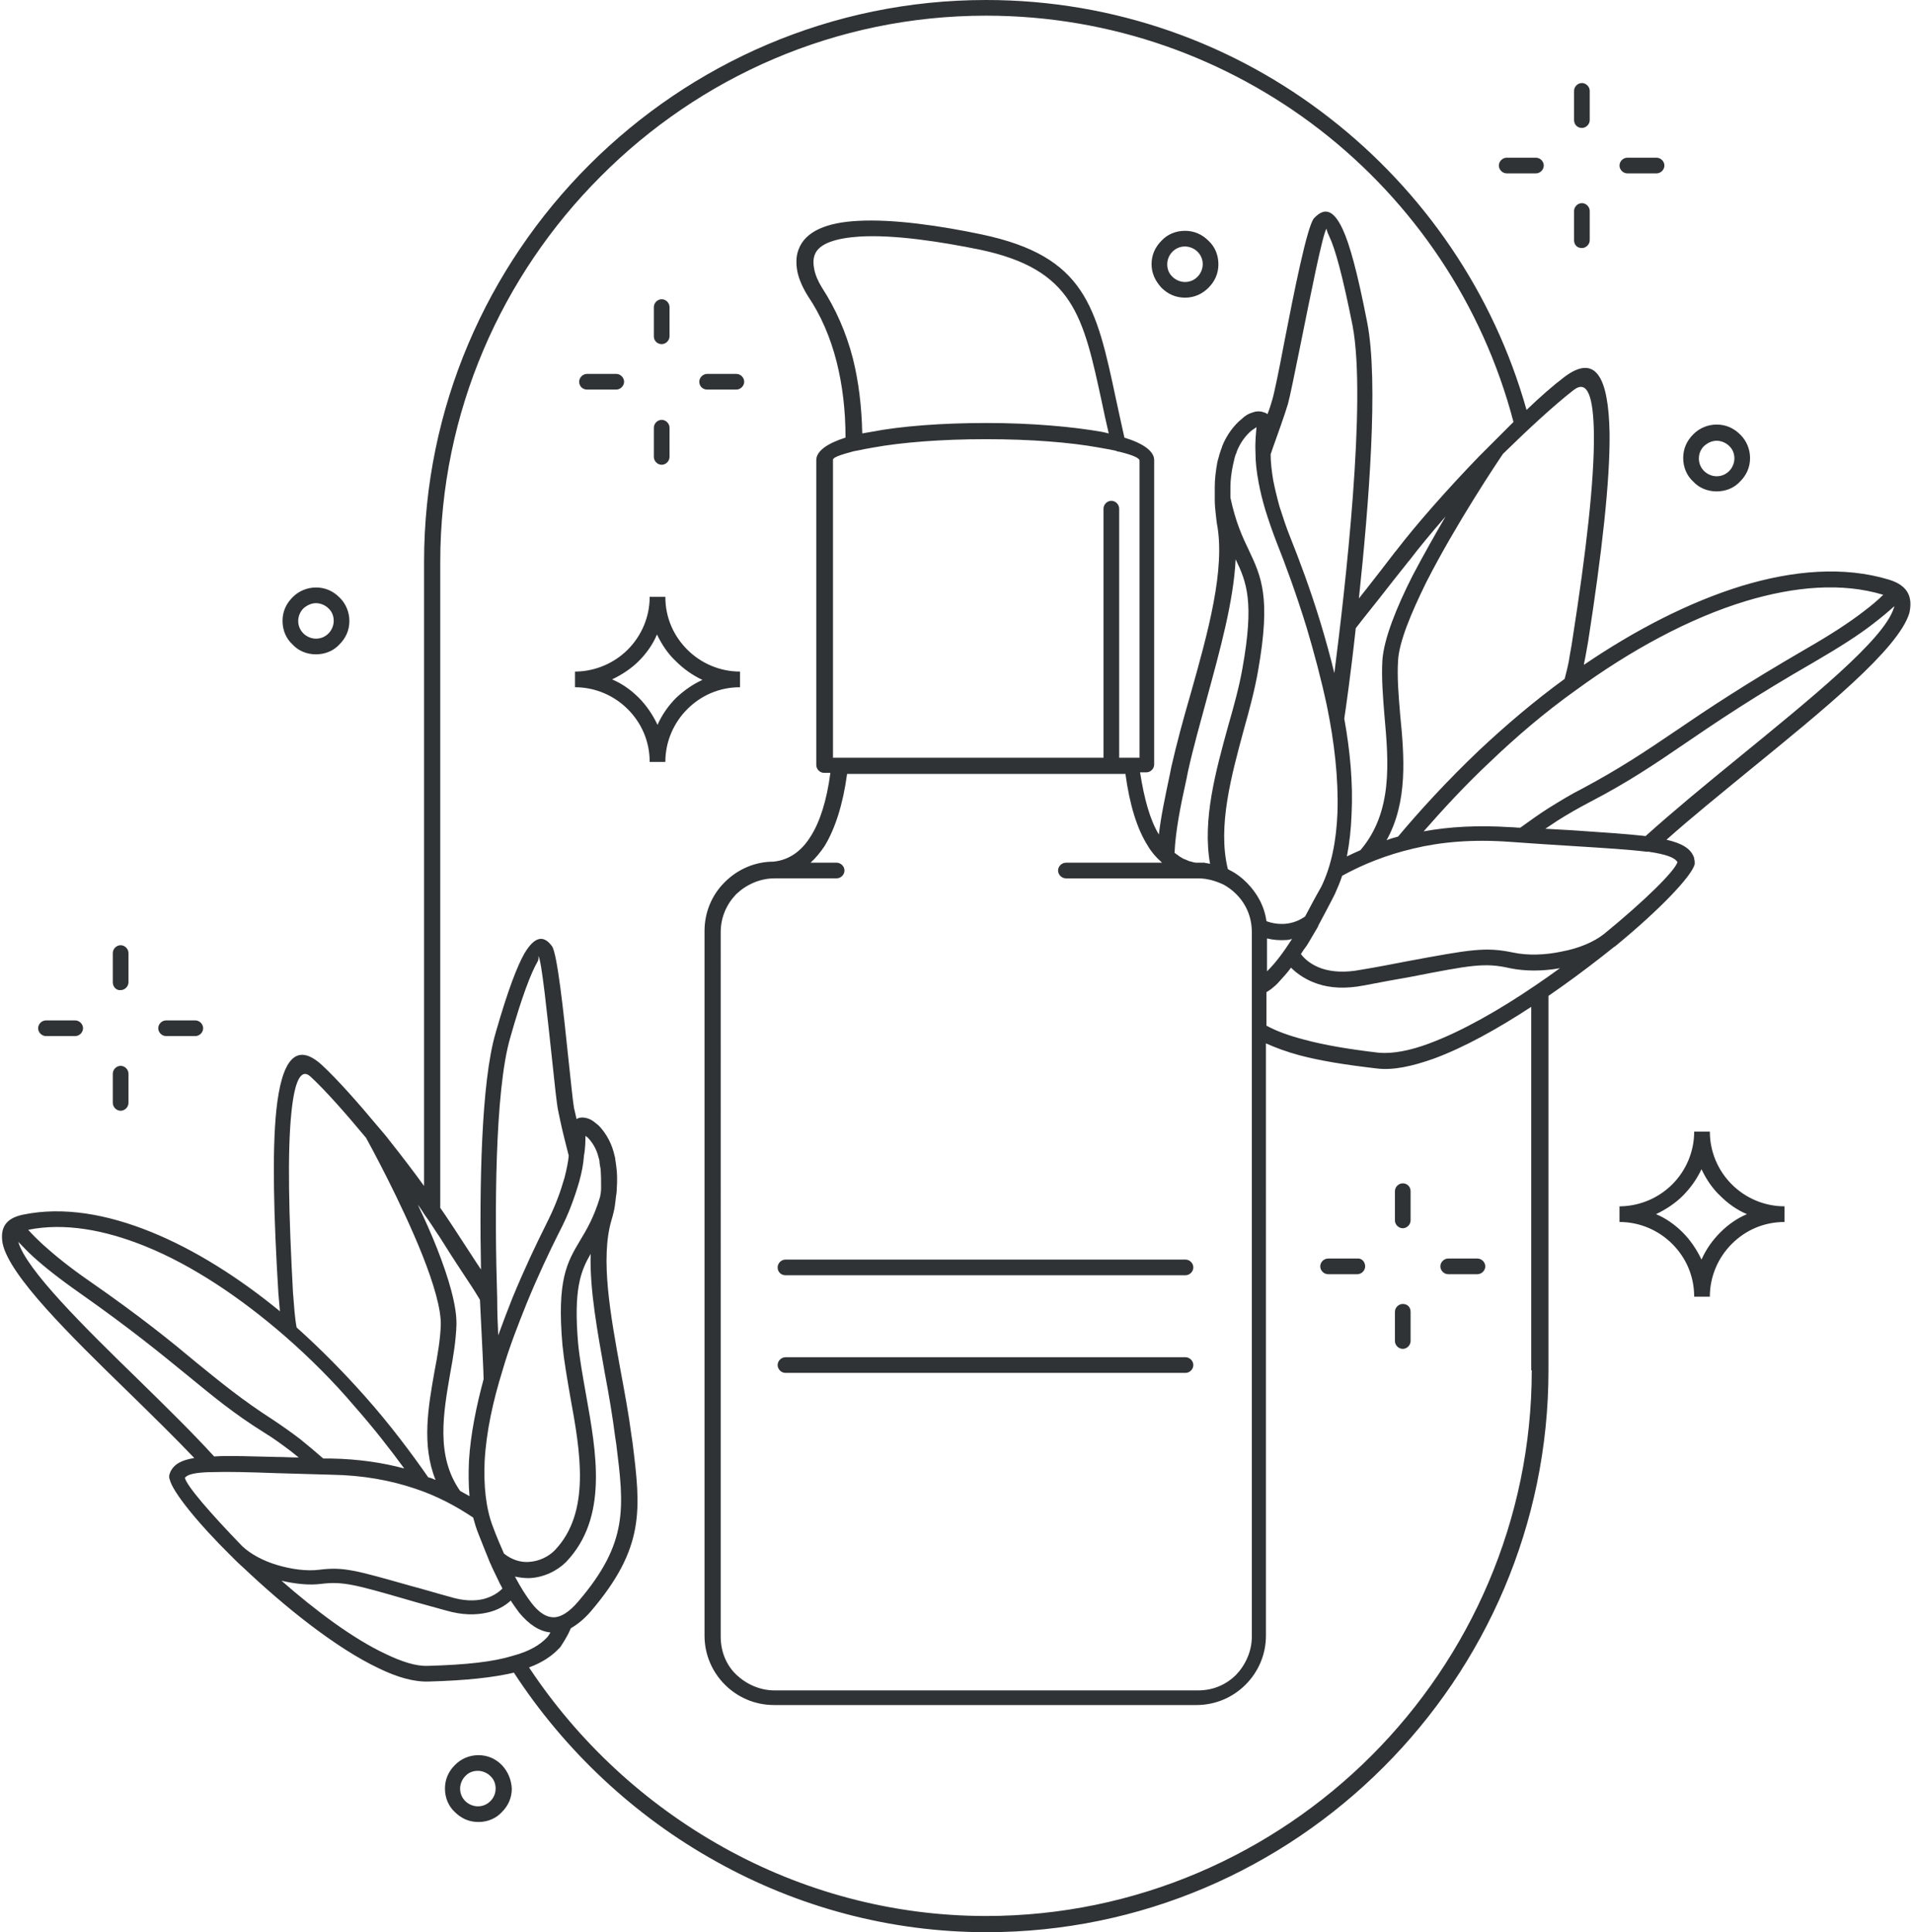 <?xml version="1.0" encoding="UTF-8"?><svg xmlns="http://www.w3.org/2000/svg" xmlns:xlink="http://www.w3.org/1999/xlink" height="370.0" preserveAspectRatio="xMidYMid meet" version="1.0" viewBox="-0.3 0.0 366.3 370.0" width="366.3" zoomAndPan="magnify"><g id="change1_1"><path d="M361.4,111c-8.6-2.6-18.3-1.8-28.2,1.2c-10.1,3.1-20.5,8.5-30.2,15.1c0-0.1,0-0.1,0-0.2 c0.3-1.3,0.5-2.7,0.8-4.3c2.6-16.7,4.2-30.7,4.1-39.8c-0.2-10.9-2.7-15.4-8.8-10.7c-2.1,1.6-4.5,3.7-7.1,6.2 c-6.3-22.4-19.7-41.9-37.7-55.9C236.1,8.4,213.2,0,188.5,0c-29.6,0-56.5,12.1-76,31.6C93,51.1,80.9,78,80.9,107.6v119.5 c-2.1-2.9-4.4-5.9-6.7-8.8c-0.6-0.8-1.3-1.6-1.9-2.3c0,0,0,0,0,0c-4-4.8-7.9-9.2-10.9-12c-5.1-4.7-7.8-0.9-8.8,8.7 c-0.8,7.9-0.5,20.2,0.4,34.9c0.1,1.3,0.2,2.4,0.3,3.5c-7.8-6.4-16.3-11.8-24.7-15.2c-8.4-3.4-16.8-4.9-24.5-3.3 c-3.4,0.7-4.4,2.6-3.9,5.5c1.3,6.2,12.8,17.5,24.1,28.5c4.5,4.4,8.9,8.7,12.6,12.6c-2.5,0.4-3.9,1.2-4.6,2.7l-0.1,0.3 c-0.1,0.2-0.1,0.4-0.1,0.7c0,0.1,0,0.2,0.1,0.4c0.5,2.3,5.3,8.3,11.9,14.8c0,0,0,0,0,0c0,0,0.1,0,0.1,0.1c0.6,0.6,1.3,1.3,2,1.9 c7.9,7.5,17.8,15.5,26.1,19.4c3.5,1.7,6.7,2.6,9.5,2.5c7.3-0.2,12.5-0.8,16.3-1.7c9.7,14.9,23.1,27.5,38.8,36.2 c15.4,8.6,33.1,13.5,51.7,13.5c29.6,0,56.5-12.1,76-31.6c19.5-19.5,31.6-46.4,31.6-76v-71.7c3.5-2.4,7-5,10.2-7.5 c0.8-0.6,1.6-1.3,2.4-1.9c0.1,0,0.1-0.1,0.2-0.1c0,0,0.1-0.1,0.1-0.1c8.4-6.9,14.5-13.3,15.1-15.6l0-0.2c0-0.3,0-0.6-0.1-0.8l0-0.2 c-0.6-1.8-2.3-2.8-5.3-3.5c4.7-4.2,10.4-8.8,16-13.4c14.1-11.5,28.4-23.1,30.5-30C366,114.3,365,112.1,361.4,111z M334,115.1 c9.3-2.8,18.4-3.6,26.3-1.2c-1,1-2.3,2.1-3.9,3.3c-2.6,2-6.1,4.3-10.8,7c-11.9,6.9-19.1,11.7-25.1,15.8c-5.9,4-10.7,7.2-17.8,11 c-2.2,1.1-4.3,2.4-6.4,3.7c-1.9,1.2-3.7,2.5-5.5,3.8c-0.6,0-1.3-0.1-1.9-0.1c-6.2-0.4-11.7-0.1-16.6,0.8c3.6-4.1,7.8-8.7,12.6-13.2 c5-4.8,10.6-9.6,16.5-13.8C311.8,124.6,323.1,118.4,334,115.1z M301,74.7c2.7-2.1,3.8,1.3,3.9,8.4c0.1,8.9-1.5,22.7-4.1,39.3 c-0.2,1.5-0.5,2.8-0.7,4.2c-0.2,1.1-0.5,2.2-0.8,3.4c-5.9,4.3-11.4,9-16.4,13.7c-6.1,5.8-11.4,11.6-15.5,16.5 c-0.7,0.2-1.5,0.4-2.2,0.7c4.1-7.4,3.4-16,2.6-24.1c-0.3-3.6-0.6-7.1-0.4-10.3c0.2-3.6,2.5-9.1,5.4-15c5.7-11.2,13.8-23.3,14.7-24.6 C292.5,82,297.4,77.5,301,74.7z M252,188.4c2.4,0.8,5.3,1,8.9,0.3c3.6-0.7,6.4-1.2,8.7-1.6c11.8-2.3,14.4-2.8,19.2-1.7 c2.9,0.6,6.3,0.6,9.6,0c-1.5,1.1-3.1,2.2-4.7,3.3c0,0,0,0,0,0c-6.9,4.7-14.1,8.8-20.3,11.1c-3.7,1.4-7,2-9.6,1.8 c-6-0.7-10.6-1.5-14.3-2.5c-3.1-0.8-5.5-1.7-7.3-2.7V190c0.3-0.2,0.6-0.4,0.9-0.6c0.5-0.4,1.1-0.9,1.6-1.5c0.7-0.8,1.5-1.6,2.2-2.6 C248.2,186.6,249.9,187.7,252,188.4z M148,168.2h11.9c0.8,0,1.5-0.7,1.5-1.5s-0.7-1.5-1.5-1.5v0h-5c1-0.9,1.9-2,2.7-3.2 c2-3.3,3.5-7.9,4.3-13.8h53.3c0.8,5.9,2.2,10.5,4.3,13.8c0.7,1.2,1.6,2.2,2.5,3c0,0,0.1,0.1,0.1,0.1c0,0,0.1,0.1,0.1,0.1h-18.4 c-0.8,0-1.5,0.7-1.5,1.5c0,0.8,0.7,1.5,1.5,1.5h25.3c1.8,0,3.4,0.5,4.9,1.2c0.9,0.5,1.7,1.1,2.4,1.8c1.9,1.9,3,4.4,3,7.3l0,0.9v134 c0,2.8-1.2,5.4-3,7.3c-1.9,1.9-4.4,3-7.3,3H148c-2.8,0-5.4-1.2-7.3-3s-3-4.4-3-7.3V178.5c0-2.8,1.1-5.3,2.9-7.2l0.1-0.1 C142.6,169.4,145.2,168.2,148,168.2z M163,68.6c-1.3-5-3.3-9.5-5.9-13.5c-0.8-1.3-1.3-2.5-1.5-3.6c-0.2-1-0.2-1.9,0.1-2.7 c0.8-2.2,4.1-3.2,8.6-3.5c6.7-0.4,15.6,1,23,2.5c18,3.8,19.8,12.7,23.4,29.3c0.4,1.9,0.8,3.8,1.3,5.9c-0.4-0.1-0.8-0.2-1.3-0.3 c-5.7-1-13.5-1.7-22.1-1.7l0,0c-8.6,0-16.4,0.6-22.1,1.7c-0.6,0.1-1.1,0.2-1.7,0.3C164.7,77.8,164.1,73,163,68.6z M163.2,86.4 c0.2,0,0.4-0.1,0.6-0.1c0.9-0.2,1.9-0.4,3.1-0.6c5.5-1,13.1-1.6,21.6-1.6c8.5,0,16.1,0.6,21.6,1.6h0c1.2,0.2,2.2,0.4,3.2,0.6 c0.2,0.1,0.5,0.2,0.7,0.2c2.5,0.6,3.9,1.2,3.9,1.7v56.9H214V97.4c0-0.8-0.7-1.5-1.5-1.5c-0.8,0-1.5,0.7-1.5,1.5v47.7h-51.8V88.1 C159.1,87.6,160.6,87.1,163.2,86.4z M236.3,107.1c2.1,4.4,3.6,8.1,1.3,20.9c-0.6,3.4-1.6,7.1-2.7,10.9c-2.4,8.7-5,18.1-3.5,26.5 c0,0-0.1,0-0.1,0c-0.3-0.1-0.7-0.1-1-0.2c-0.1,0-0.2,0-0.4,0c-0.3,0-0.6,0-0.9,0c-0.1,0-0.2,0-0.2,0c-0.3,0-0.7-0.1-1-0.2 c-0.1,0-0.3-0.1-0.4-0.1c-0.2-0.1-0.5-0.2-0.7-0.3c-0.2-0.1-0.3-0.1-0.5-0.2c-0.1-0.1-0.2-0.1-0.3-0.2c-0.2-0.1-0.4-0.2-0.6-0.4 c-0.1-0.1-0.2-0.1-0.3-0.2c-0.1-0.1-0.3-0.2-0.4-0.3c0.2-4.2,1.1-8.8,2.3-14.2l0.3-1.5c1-4.5,2.3-9.1,3.6-13.9 C233.3,124.5,235.9,115.2,236.3,107.1z M242.6,185.7l-0.3,0.3v-6.3c1.2,0.3,2.5,0.4,3.8,0.3l0,0c0.3,0,0.6-0.1,1-0.2 C245.5,182.3,244,184.3,242.6,185.7z M249.6,175.5c-1.3,0.9-2.6,1.3-3.8,1.4l0,0c-1.3,0.1-2.5-0.1-3.6-0.5c-0.4-2.9-1.8-5.4-3.8-7.4 c-0.9-0.9-1.9-1.7-3.1-2.3c0,0,0,0,0,0c-0.2-0.1-0.4-0.2-0.5-0.3c-2-8.2,0.7-17.9,3.1-26.8c1.1-3.9,2.1-7.7,2.7-11.2 c2.5-14.1,0.6-18-1.8-23.1c-1.2-2.5-2.5-5.3-3.5-10c0-0.7,0-1.3,0-2c0-1.4,0.2-2.9,0.5-4.3c0.1-0.4,0.2-0.9,0.3-1.3 c0.1-0.4,0.2-0.7,0.4-1.1l0-0.1c0.7-1.8,1.8-3.2,2.9-4.1c0.3-0.2,0.6-0.4,0.9-0.6c-0.1,1.1-0.3,2.8-0.2,4.9c0,0,0,0,0,0.1 c0,1.6,0.2,3.5,0.6,5.6c0.3,1.6,0.7,3.3,1.3,5.3l0,0c0.6,1.9,1.3,4,2.2,6.3c1.6,4,3.7,9.7,5.7,16.2c1.4,4.7,2.8,9.9,3.9,15.1 c1.4,6.8,2.2,13.8,2,20.2c-0.2,5.3-1.1,10.2-3.1,14.3C251.5,171.9,250.5,173.8,249.6,175.5z M240.6,81.7L240.6,81.7 C240.7,81.8,240.7,81.8,240.6,81.7z M255.2,128.9c-0.8-3.3-1.7-6.5-2.6-9.5c-2-6.6-4.2-12.4-5.8-16.4c-0.9-2.2-1.5-4.2-2.1-6 c-0.5-1.8-0.9-3.5-1.2-5l0,0c-0.3-1.8-0.5-3.5-0.5-5c0.7-2.1,1.4-3.9,1.9-5.4c0.6-1.7,1.1-3.2,1.4-4.2c0.4-1.4,1.3-5.9,2.4-11.3 c1.9-9.4,4.3-21.5,5-22.3c0-0.1,0,0.4,0.5,1.4c1.2,2.5,2.6,7.7,4.5,17.2C261.4,76.8,257.3,112.5,255.2,128.9z M257.1,137.6 c0.2-1.3,1.2-8.1,2.2-17.3c1.6-2.1,3.1-3.9,4.5-5.7c1.8-2.3,3.6-4.6,5.6-7.1l0.1-0.1c1.9-2.5,4.3-5.4,7-8.5 c-2.1,3.6-4.3,7.5-6.3,11.3c-3.1,6.1-5.5,12.1-5.8,16.2c-0.2,3.4,0.1,7,0.4,10.7c0.8,8.9,1.6,18.4-4.6,25.7 c-0.9,0.4-1.8,0.8-2.6,1.2c0.5-2.6,0.8-5.3,0.9-8.1C258.8,149.9,258.2,143.7,257.1,137.6z M97.4,198.7c2.3-8.1,4-12.4,5.2-14.5 c0.4-0.6,0.1-1.3,0.2-1.1c0.6,0.7,1.7,11.4,2.6,19.7c0.5,4.7,0.9,8.7,1.2,10c0.2,1.1,0.5,2.3,0.8,3.7c0.3,1.2,0.7,2.9,1.2,4.8 c-0.1,1.2-0.4,2.6-0.8,4.2c-0.4,1.3-0.8,2.7-1.4,4.2l0,0c-0.6,1.6-1.4,3.3-2.3,5.1c-1.7,3.4-4,8.2-6.3,13.8 c-0.9,2.3-1.8,4.6-2.7,7.1c-0.1-2.1-0.2-4.5-0.2-7.1c0,0,0,0,0,0C94.4,232.7,94.4,209,97.4,198.7z M111.8,217.5 c0.1,0.1,0.2,0.2,0.4,0.3c0.8,0.8,1.7,2.1,2.1,3.8c0.1,0.3,0.2,0.6,0.2,1l0,0.1c0.1,0.4,0.1,0.8,0.2,1.1c0.1,1.2,0.1,2.5,0.1,3.7 c0,0.6-0.1,1.2-0.2,1.7c-1.2,4-2.6,6.3-3.8,8.3c-2.5,4.2-4.5,7.5-3.4,20.1c0.3,3,0.9,6.4,1.5,9.9c1.9,10.4,4,22.1-3,29.4 c-1.2,1.2-3,2.1-5,2.2c-1.5,0.1-3.2-0.4-4.7-1.6c-0.7-1.6-1.4-3.2-2.1-5.1c-1.4-3.6-1.8-8-1.6-12.6c0.3-5.6,1.6-11.5,3.4-17.3 c1.3-4.5,3-8.8,4.6-12.8c2.2-5.4,4.5-10.2,6.2-13.6c1-1.9,1.8-3.7,2.4-5.3c0.6-1.6,1.1-3.1,1.5-4.5h0c0.5-1.8,0.8-3.4,0.9-4.8 c0,0,0-0.1,0-0.1C111.8,219.8,111.8,218.4,111.8,217.5z M105.7,309.7c-1.4,0-2.8-0.9-4.2-2.7c-1-1.3-2.1-3-3.2-5.1 c0.9,0.2,1.8,0.3,2.7,0.3c2.8-0.1,5.4-1.4,7.1-3.1c8.1-8.5,5.8-20.9,3.8-32.1c-0.6-3.4-1.2-6.7-1.5-9.7c-0.9-10.5,0.5-13.9,2.4-17.2 c-0.2,6.9,1.3,14.9,2.7,22.8c0.8,4.2,1.5,8.4,2,12.3l0.2,1.3c1.5,12.1,2.4,18.9-7.3,30.2C108.7,308.7,107.1,309.7,105.7,309.7z M92.3,264.1c-1.4,5.2-2.5,10.6-2.8,15.6c-0.1,2.3-0.1,4.6,0.1,6.8c-0.6-0.3-1.2-0.7-1.8-1c-4.7-6.7-3.2-14.9-1.9-22.5 c0.6-3.2,1.1-6.3,1.2-9.3c0.1-3.6-1.5-9-3.7-14.6c-1.1-2.8-2.4-5.7-3.7-8.4c0.5,0.6,0.9,1.3,1.3,1.9c0,0,0,0,0,0 c1.1,1.5,2,3,2.9,4.3c1.5,2.4,2.9,4.6,4.3,6.7c1.2,1.8,2.4,3.6,3.4,5.3C92,256.9,92.3,262.9,92.3,264.1z M55.5,213 c0.6-5.9,1.8-8.6,3.7-6.8c2.9,2.7,6.7,7,10.6,11.7c0.6,1.1,6.7,12.2,10.8,22.5c2.1,5.3,3.6,10.3,3.5,13.4c-0.1,2.7-0.6,5.7-1.2,8.8 c-1.2,6.8-2.5,14.1,0.2,20.8c-0.4-0.2-0.9-0.4-1.4-0.5c-3.2-4.6-7.3-10.1-12.1-15.5c-4-4.5-8.4-9-13.1-13.2c-0.2-1-0.3-2-0.4-3 c-0.1-1.2-0.2-2.3-0.3-3.7C55,232.8,54.7,220.7,55.5,213z M27.4,238.6c9.2,3.7,18.5,10,26.9,17.3c4.8,4.2,9.3,8.7,13.2,13.3 c3.7,4.2,6.9,8.3,9.6,12c-4.1-1.1-8.7-1.8-13.9-1.9c-0.5,0-1.1,0-1.6,0c-1.5-1.3-2.9-2.5-4.4-3.7c-1.7-1.3-3.4-2.5-5.2-3.7 c-5.9-3.8-9.8-7-14.6-10.9c-4.9-4.1-10.8-8.9-20.6-15.7c-3.9-2.7-6.7-5-8.8-6.9c-1.2-1.1-2.2-2.1-2.9-2.9 C12,234.1,19.7,235.5,27.4,238.6z M26.4,264.4c-10.8-10.5-21.7-21.3-23.2-26.6c0.8,0.8,1.7,1.8,2.8,2.8c2.2,2,5.1,4.3,9.1,7.1 c9.8,6.9,15.5,11.6,20.4,15.6c4.9,4,8.8,7.3,14.9,11.1c1.8,1.1,3.4,2.3,5,3.5c0.5,0.4,1,0.8,1.5,1.2c-1.4,0-2.8-0.1-4.1-0.1 c-5.1-0.1-9.1-0.3-12.1-0.1C36.7,274.5,31.6,269.5,26.4,264.4z M35.1,283c0.5-0.7,2-1,4.7-1.1c0.2,0,0.4,0,0.6,0 c2.8-0.1,6.8,0,12.3,0.2c3,0.1,6.5,0.2,10.5,0.3c6.1,0.1,11.3,1.1,15.8,2.6c4.3,1.4,8,3.4,11.3,5.6c0.3,1.1,0.6,2.1,1,3.1 c0.8,2,1.5,3.8,2.2,5.5c0,0.1,0.1,0.1,0.1,0.2c0.5,1.2,1.1,2.3,1.6,3.4c0.2,0.5,0.5,0.9,0.7,1.4c-0.9,0.9-2.1,1.6-3.6,2 c-1.7,0.4-3.8,0.4-6.4-0.4c-2.6-0.7-5.2-1.5-7.5-2.1c-10.6-3-12.9-3.7-17.6-3.1c-2.4,0.3-5.3-0.1-8-0.9c-2.7-0.8-5.1-2.1-6.7-3.6 c0,0,0,0,0,0C40,289.8,35.5,284.6,35.1,283z M81.6,319c-2.2,0.1-5-0.8-8.1-2.3c-6.2-2.9-13.4-8.3-19.9-14c2.6,0.6,5.3,0.9,7.6,0.6 c4.1-0.5,6.4,0.1,16.4,3c2,0.6,4.3,1.2,7.5,2.1c3.1,0.9,5.7,0.9,7.9,0.4c1.8-0.4,3.3-1.2,4.5-2.3c0.5,0.8,1.1,1.6,1.6,2.3 c1.9,2.3,3.9,3.6,6,3.8c-0.3,0.5-0.5,0.8-0.6,0.9c-1.3,1.4-3.3,2.7-6.7,3.6C94.2,318.2,89.1,318.8,81.6,319z M293,262.4 c0,28.7-11.8,54.9-30.7,73.8c-18.9,18.9-45.1,30.7-73.8,30.7c-18.1,0-35.3-4.8-50.2-13.1c-15.1-8.4-27.9-20.3-37.3-34.5 c2.7-1,4.5-2.3,5.8-3.7l0.2-0.2c0.3-0.5,1.3-1.9,2-3.6c1.2-0.7,2.5-1.7,3.8-3.2c10.5-12.3,9.6-19.6,8-32.5l-0.2-1.3 c-0.5-3.9-1.3-8.2-2.1-12.5c-1.9-10.5-3.9-21.3-1.7-28.7l0.2-0.7l0.2-0.8c0.2-0.8,0.3-1.6,0.4-2.5c0,0,0,0,0-0.1 c0.1-0.6,0.2-1.3,0.2-1.9c0.1-1.4,0.1-2.9-0.1-4.3c-0.1-0.5-0.1-0.9-0.2-1.4l0-0.1c-0.1-0.4-0.2-0.8-0.3-1.2c-0.6-2.2-1.8-4-2.9-5.1 c-0.6-0.5-1.2-1-1.7-1.2c-0.7-0.3-1.5-0.4-2.1-0.2c-0.1,0-0.2,0.1-0.4,0.2c-0.2-0.9-0.4-1.7-0.5-2.2c-0.2-1.1-0.6-5.1-1.1-9.7 c-0.9-8.7-2.1-19.8-3.1-21.2c-1.4-1.9-3.1-2.3-5.3,1.4c-1.3,2.3-3.1,6.8-5.5,15.2c-2.8,9.5-3.1,29.7-2.8,45.3 c-0.3-0.4-0.5-0.8-0.8-1.2c-1.4-2.2-2.9-4.4-4.3-6.6c-0.8-1.2-1.7-2.6-2.7-4V107.6c0-28.7,11.8-54.9,30.7-73.8 C133.6,14.8,159.7,3,188.5,3c24.1,0,46.3,8.2,64,21.9c17.9,13.9,31.1,33.4,37,55.9c-2.1,2.1-4.3,4.3-6.5,6.5 c-6.1,6.3-12.1,13.1-16,18.2l-0.1,0.1c-1.9,2.5-3.7,4.8-5.5,7.1c-0.5,0.6-1,1.3-1.5,1.9c1.9-17.9,3.8-41.5,1.6-52.8 c-1.9-9.8-3.4-15.1-4.7-17.9c-2-4.3-3.8-3.9-5.5-2.1c-1.3,1.5-3.8,14-5.7,23.8c-1,5.3-1.9,9.7-2.3,11c-0.2,0.7-0.5,1.7-0.9,2.7 c-0.2-0.1-0.4-0.3-0.6-0.3c-0.7-0.3-1.5-0.3-2.3,0c-0.7,0.2-1.4,0.6-2,1.2c-1.4,1.1-2.9,3-3.8,5.3l0,0.1c-0.2,0.4-0.3,0.9-0.5,1.4 c-0.1,0.5-0.3,1-0.4,1.5c-0.3,1.6-0.5,3.2-0.5,4.8c0,0.8,0,1.5,0,2.2c0,0.1,0,0.1,0,0.2c0,1,0.1,1.9,0.2,2.8l0.1,0.9l0.1,0.8 c1.7,8.7-1.7,20.9-5,32.6c-1.4,4.8-2.7,9.6-3.7,14l-0.3,1.5c-0.9,4.3-1.7,8-2.1,11.5c-1.7-2.8-2.8-6.8-3.6-11.9h1.2 c0.8,0,1.5-0.7,1.5-1.5V88.1c0-1.7-2.1-3.2-5.7-4.3c-0.6-2.6-1.1-5.1-1.6-7.3c-3.8-17.9-5.9-27.4-25.7-31.6 c-7.6-1.6-16.8-3-23.8-2.6c-5.7,0.3-10,1.9-11.3,5.5c-0.5,1.3-0.5,2.8-0.2,4.3c0.3,1.4,1,3,2,4.6l0,0c2.5,3.7,4.3,7.9,5.5,12.6 c1.1,4.4,1.7,9.2,1.7,14.5c-3.5,1.1-5.6,2.6-5.6,4.3v58.4c0,0.8,0.7,1.5,1.5,1.5h1.2c-0.7,5.3-2,9.4-3.8,12.2 c-1.8,2.9-4.2,4.5-7.1,4.8c-3.6,0-6.9,1.5-9.3,3.9l-0.1,0.1c-2.4,2.4-3.8,5.7-3.8,9.3v134.9c0,3.7,1.5,7,3.9,9.4 c2.4,2.4,5.7,3.9,9.4,3.9h80.9c3.7,0,7-1.5,9.4-3.9c2.4-2.4,3.9-5.7,3.9-9.4V199.8c1.8,0.8,3.9,1.6,6.5,2.3c3.8,1,8.6,1.8,14.7,2.5 c3.1,0.4,6.8-0.4,11-1.9c5.7-2.1,12.2-5.7,18.6-9.9V262.4z M320.9,165.1c-0.6,1.8-6.3,7.4-14,13.7c0,0,0,0,0,0 c-2,1.6-4.9,2.8-8.1,3.4c-3.2,0.7-6.6,0.8-9.4,0.2c-5.3-1.1-8-0.6-20.4,1.7c-2.6,0.5-5.6,1.1-8.7,1.6c-3.1,0.6-5.5,0.4-7.4-0.2 c-1.8-0.6-3.2-1.6-4.1-2.8c0.3-0.5,0.7-1.1,1.1-1.6c0.7-1.1,1.4-2.4,2.2-3.7c0,0,0,0,0-0.1c1-1.9,2.1-3.9,3.2-6.1 c0.5-1.1,1-2.3,1.4-3.5c4-2.2,8.5-4,13.6-5.2c5.4-1.3,11.4-1.8,18.4-1.3c4.4,0.3,8.4,0.6,12,0.8c6.4,0.4,11.1,0.7,14.3,1.1 c0.1,0,0.2,0,0.4,0C318.7,163.6,320.4,164.2,320.9,165.1z M332.7,145c-6.5,5.3-12.8,10.5-17.9,15.1c-3.5-0.4-8-0.7-13.9-1.1 c-1.6-0.1-3.4-0.2-5.3-0.3c0.8-0.5,1.6-1.1,2.4-1.6c1.9-1.2,4-2.4,6.1-3.5c7.3-3.8,12.2-7.1,18.2-11.2c6-4.1,13.1-8.9,24.9-15.7 c4.8-2.8,8.4-5.1,11.1-7.2c1.7-1.3,3-2.4,4.1-3.4c0,0.1,0,0.3-0.1,0.4C360.4,122.5,346.4,133.8,332.7,145z M148.6,242.7 c0-0.8,0.7-1.5,1.5-1.5h76.6c0.8,0,1.5,0.7,1.5,1.5s-0.7,1.5-1.5,1.5h-76.6C149.3,244.2,148.6,243.6,148.6,242.7z M148.6,261.4 c0-0.8,0.7-1.5,1.5-1.5h76.6c0.8,0,1.5,0.7,1.5,1.5c0,0.8-0.7,1.5-1.5,1.5h-76.6C149.3,262.9,148.6,262.2,148.6,261.4z M141.4,128.6 c-3.9,0-7.5-1.6-10.1-4.2c-2.6-2.6-4.2-6.1-4.2-10.1h-3c0,3.9-1.6,7.5-4.2,10.1c-2.5,2.5-6,4.1-9.8,4.2l0,0l-0.3,0v3 c3.9,0,7.5,1.6,10.1,4.2c2.6,2.6,4.2,6.1,4.2,10.1h3c0-3.9,1.6-7.5,4.2-10.1c2.6-2.6,6.1-4.2,10.1-4.2V128.6z M129.2,133.6 c-1.5,1.5-2.7,3.2-3.6,5.2c-0.9-1.9-2.1-3.7-3.6-5.2c-1.5-1.5-3.2-2.7-5.1-3.5c1.9-0.9,3.7-2.1,5.1-3.5c1.5-1.5,2.7-3.2,3.5-5.1 c0.9,1.9,2.1,3.7,3.6,5.1c1.5,1.5,3.2,2.7,5.1,3.6C132.4,131,130.7,132.2,129.2,133.6z M122.1,126.5 C122.1,126.5,122.1,126.5,122.1,126.5L122.1,126.5L122.1,126.5z M327.1,216.7h-3c0,3.9-1.6,7.5-4.2,10.1c-2.5,2.5-6,4.1-9.8,4.2l0,0 l-0.3,0v3c3.9,0,7.5,1.6,10.1,4.2c2.6,2.6,4.2,6.1,4.2,10.1h3c0-3.9,1.6-7.5,4.2-10.1c2.6-2.6,6.1-4.2,10.1-4.2v-3 c-3.9,0-7.5-1.6-10.1-4.2C328.7,224.2,327.1,220.6,327.1,216.7z M329.1,236c-1.5,1.5-2.7,3.2-3.6,5.2c-0.9-1.9-2.1-3.7-3.6-5.2 c-1.5-1.5-3.2-2.7-5.1-3.5c1.9-0.9,3.7-2.1,5.1-3.5v0c1.5-1.5,2.7-3.2,3.6-5.1c0.9,1.9,2.1,3.7,3.6,5.1c1.5,1.5,3.2,2.7,5.1,3.5 C332.3,233.3,330.6,234.5,329.1,236z M60.2,125.3c1.8,0,3.4-0.7,4.5-1.9c1.2-1.2,1.9-2.7,1.9-4.5c0-1.7-0.7-3.3-1.8-4.4l-0.1-0.1 c-1.2-1.2-2.7-1.9-4.5-1.9c-1.7,0-3.3,0.7-4.4,1.8l-0.1,0.1c-1.2,1.2-1.9,2.7-1.9,4.5c0,1.8,0.7,3.4,1.9,4.5 C56.8,124.6,58.4,125.3,60.2,125.3z M57.8,116.5L57.8,116.5c0.7-0.6,1.5-1,2.4-1c0.9,0,1.8,0.4,2.4,1l0,0l0.1,0.1 c0.6,0.6,0.9,1.4,0.9,2.3c0,0.9-0.4,1.8-1,2.4c-0.6,0.6-1.4,1-2.4,1c-0.9,0-1.8-0.4-2.4-1c-0.6-0.6-1-1.4-1-2.4 C56.8,118,57.2,117.1,57.8,116.5z M328.4,94.1c1.8,0,3.4-0.7,4.5-1.9c1.2-1.2,1.9-2.7,1.9-4.5c0-1.7-0.7-3.3-1.8-4.4l-0.1-0.1 c-1.2-1.2-2.7-1.9-4.5-1.9h0c-1.7,0-3.3,0.7-4.4,1.8l-0.1,0.1c-1.2,1.2-1.9,2.7-1.9,4.5c0,1.8,0.7,3.4,1.9,4.5 C325,93.4,326.6,94.1,328.4,94.1z M326,85.4L326,85.4c0.7-0.6,1.5-1,2.4-1c0.9,0,1.8,0.4,2.4,1v0l0.1,0.1c0.6,0.6,0.9,1.4,0.9,2.3 c0,0.9-0.4,1.8-1,2.4c-0.6,0.6-1.4,1-2.4,1c-0.9,0-1.8-0.4-2.4-1c-0.6-0.6-1-1.4-1-2.4C325,86.8,325.4,86,326,85.4z M95.8,338 c-1.2-1.2-2.7-1.9-4.5-1.9c-1.7,0-3.3,0.7-4.4,1.8l-0.1,0.1c-1.2,1.2-1.9,2.7-1.9,4.5c0,1.8,0.7,3.4,1.9,4.5 c1.2,1.2,2.7,1.9,4.5,1.9c1.8,0,3.4-0.7,4.5-1.9c1.2-1.2,1.9-2.7,1.9-4.5C97.6,340.8,97,339.3,95.8,338L95.8,338z M93.6,344.9 c-0.6,0.6-1.4,1-2.4,1c-0.9,0-1.8-0.4-2.4-1c-0.6-0.6-1-1.4-1-2.4c0-0.9,0.4-1.8,1-2.4l0.1-0.1c0.6-0.6,1.4-0.9,2.3-0.9 c0.9,0,1.8,0.4,2.4,1l0,0l0.1,0.1c0.6,0.6,0.9,1.4,0.9,2.3C94.6,343.5,94.2,344.3,93.6,344.9z M222.1,55.1c1.2,1.2,2.7,1.9,4.5,1.9 c1.8,0,3.3-0.7,4.5-1.9c1.2-1.2,1.9-2.7,1.9-4.5c0-1.8-0.7-3.4-1.9-4.5c-1.2-1.2-2.7-1.9-4.5-1.9v0c-1.8,0-3.4,0.7-4.5,1.9 c-1.2,1.2-1.9,2.7-1.9,4.5C220.2,52.3,220.9,53.8,222.1,55.1L222.1,55.1z M224.2,48.2c0.6-0.6,1.4-1,2.4-1c0.9,0,1.8,0.4,2.4,1 c0.6,0.6,1,1.4,1,2.4c0,0.9-0.4,1.8-1,2.4c-0.6,0.6-1.4,1-2.4,1c-0.9,0-1.8-0.4-2.4-1l-0.1-0.1c-0.6-0.6-0.9-1.4-0.9-2.3 C223.2,49.7,223.6,48.8,224.2,48.2z M269.8,228.1v5.6c0,0.8-0.7,1.5-1.5,1.5c-0.8,0-1.5-0.7-1.5-1.5v-5.6c0-0.8,0.7-1.5,1.5-1.5 C269.2,226.6,269.8,227.3,269.8,228.1z M269.8,251.2v5.6c0,0.8-0.7,1.5-1.5,1.5c-0.8,0-1.5-0.7-1.5-1.5v-5.6c0-0.8,0.7-1.5,1.5-1.5 C269.2,249.7,269.8,250.3,269.8,251.2z M275.5,242.5c0-0.8,0.7-1.5,1.5-1.5h5.6c0.8,0,1.5,0.7,1.5,1.5c0,0.8-0.7,1.5-1.5,1.5H277 C276.2,244,275.5,243.3,275.5,242.5z M261.1,242.5c0,0.8-0.7,1.5-1.5,1.5H254c-0.8,0-1.5-0.7-1.5-1.5c0-0.8,0.7-1.5,1.5-1.5h5.6 C260.4,240.9,261.1,241.6,261.1,242.5z M124.9,64.4v-5.6c0-0.8,0.7-1.5,1.5-1.5c0.8,0,1.5,0.7,1.5,1.5v5.6c0,0.8-0.7,1.5-1.5,1.5 C125.6,65.9,124.9,65.3,124.9,64.4z M124.9,87.5v-5.6c0-0.8,0.7-1.5,1.5-1.5c0.8,0,1.5,0.7,1.5,1.5v5.6c0,0.8-0.7,1.5-1.5,1.5 C125.6,89,124.9,88.3,124.9,87.5z M133.6,73.1c0-0.8,0.7-1.5,1.5-1.5h5.6c0.8,0,1.5,0.7,1.5,1.5c0,0.8-0.7,1.5-1.5,1.5h-5.6 C134.3,74.6,133.6,74,133.6,73.1z M110.6,73.1c0-0.8,0.7-1.5,1.5-1.5h5.6c0.8,0,1.5,0.7,1.5,1.5c0,0.8-0.7,1.5-1.5,1.5h-5.6 C111.3,74.6,110.6,74,110.6,73.1z M21.3,188.1v-5.6c0-0.8,0.7-1.5,1.5-1.5c0.8,0,1.5,0.7,1.5,1.5v5.6c0,0.8-0.7,1.5-1.5,1.5 C22,189.7,21.3,189,21.3,188.1z M21.3,211.2v-5.6c0-0.8,0.7-1.5,1.5-1.5c0.8,0,1.5,0.7,1.5,1.5v5.6c0,0.8-0.7,1.5-1.5,1.5 C22,212.7,21.3,212,21.3,211.2z M30,196.9c0-0.8,0.7-1.5,1.5-1.5h5.6c0.8,0,1.5,0.7,1.5,1.5c0,0.8-0.7,1.5-1.5,1.5h-5.6 C30.7,198.4,30,197.7,30,196.9z M7,196.9c0-0.8,0.7-1.5,1.5-1.5h5.6c0.8,0,1.5,0.7,1.5,1.5c0,0.8-0.7,1.5-1.5,1.5H8.5 C7.7,198.4,7,197.7,7,196.9z M301.1,23v-5.6c0-0.8,0.7-1.5,1.5-1.5c0.8,0,1.5,0.7,1.5,1.5V23c0,0.8-0.7,1.5-1.5,1.5 C301.7,24.5,301.1,23.8,301.1,23z M301.1,46v-5.6c0-0.8,0.7-1.5,1.5-1.5c0.8,0,1.5,0.7,1.5,1.5V46c0,0.8-0.7,1.5-1.5,1.5 C301.7,47.5,301.1,46.9,301.1,46z M309.8,31.7c0-0.8,0.7-1.5,1.5-1.5h5.6c0.8,0,1.5,0.7,1.5,1.5c0,0.8-0.7,1.5-1.5,1.5h-5.6 C310.5,33.2,309.8,32.5,309.8,31.7z M286.7,31.7c0-0.8,0.7-1.5,1.5-1.5h5.6c0.8,0,1.5,0.7,1.5,1.5c0,0.8-0.7,1.5-1.5,1.5h-5.6 C287.4,33.2,286.7,32.5,286.7,31.7z" fill="#2f3335"/></g></svg>